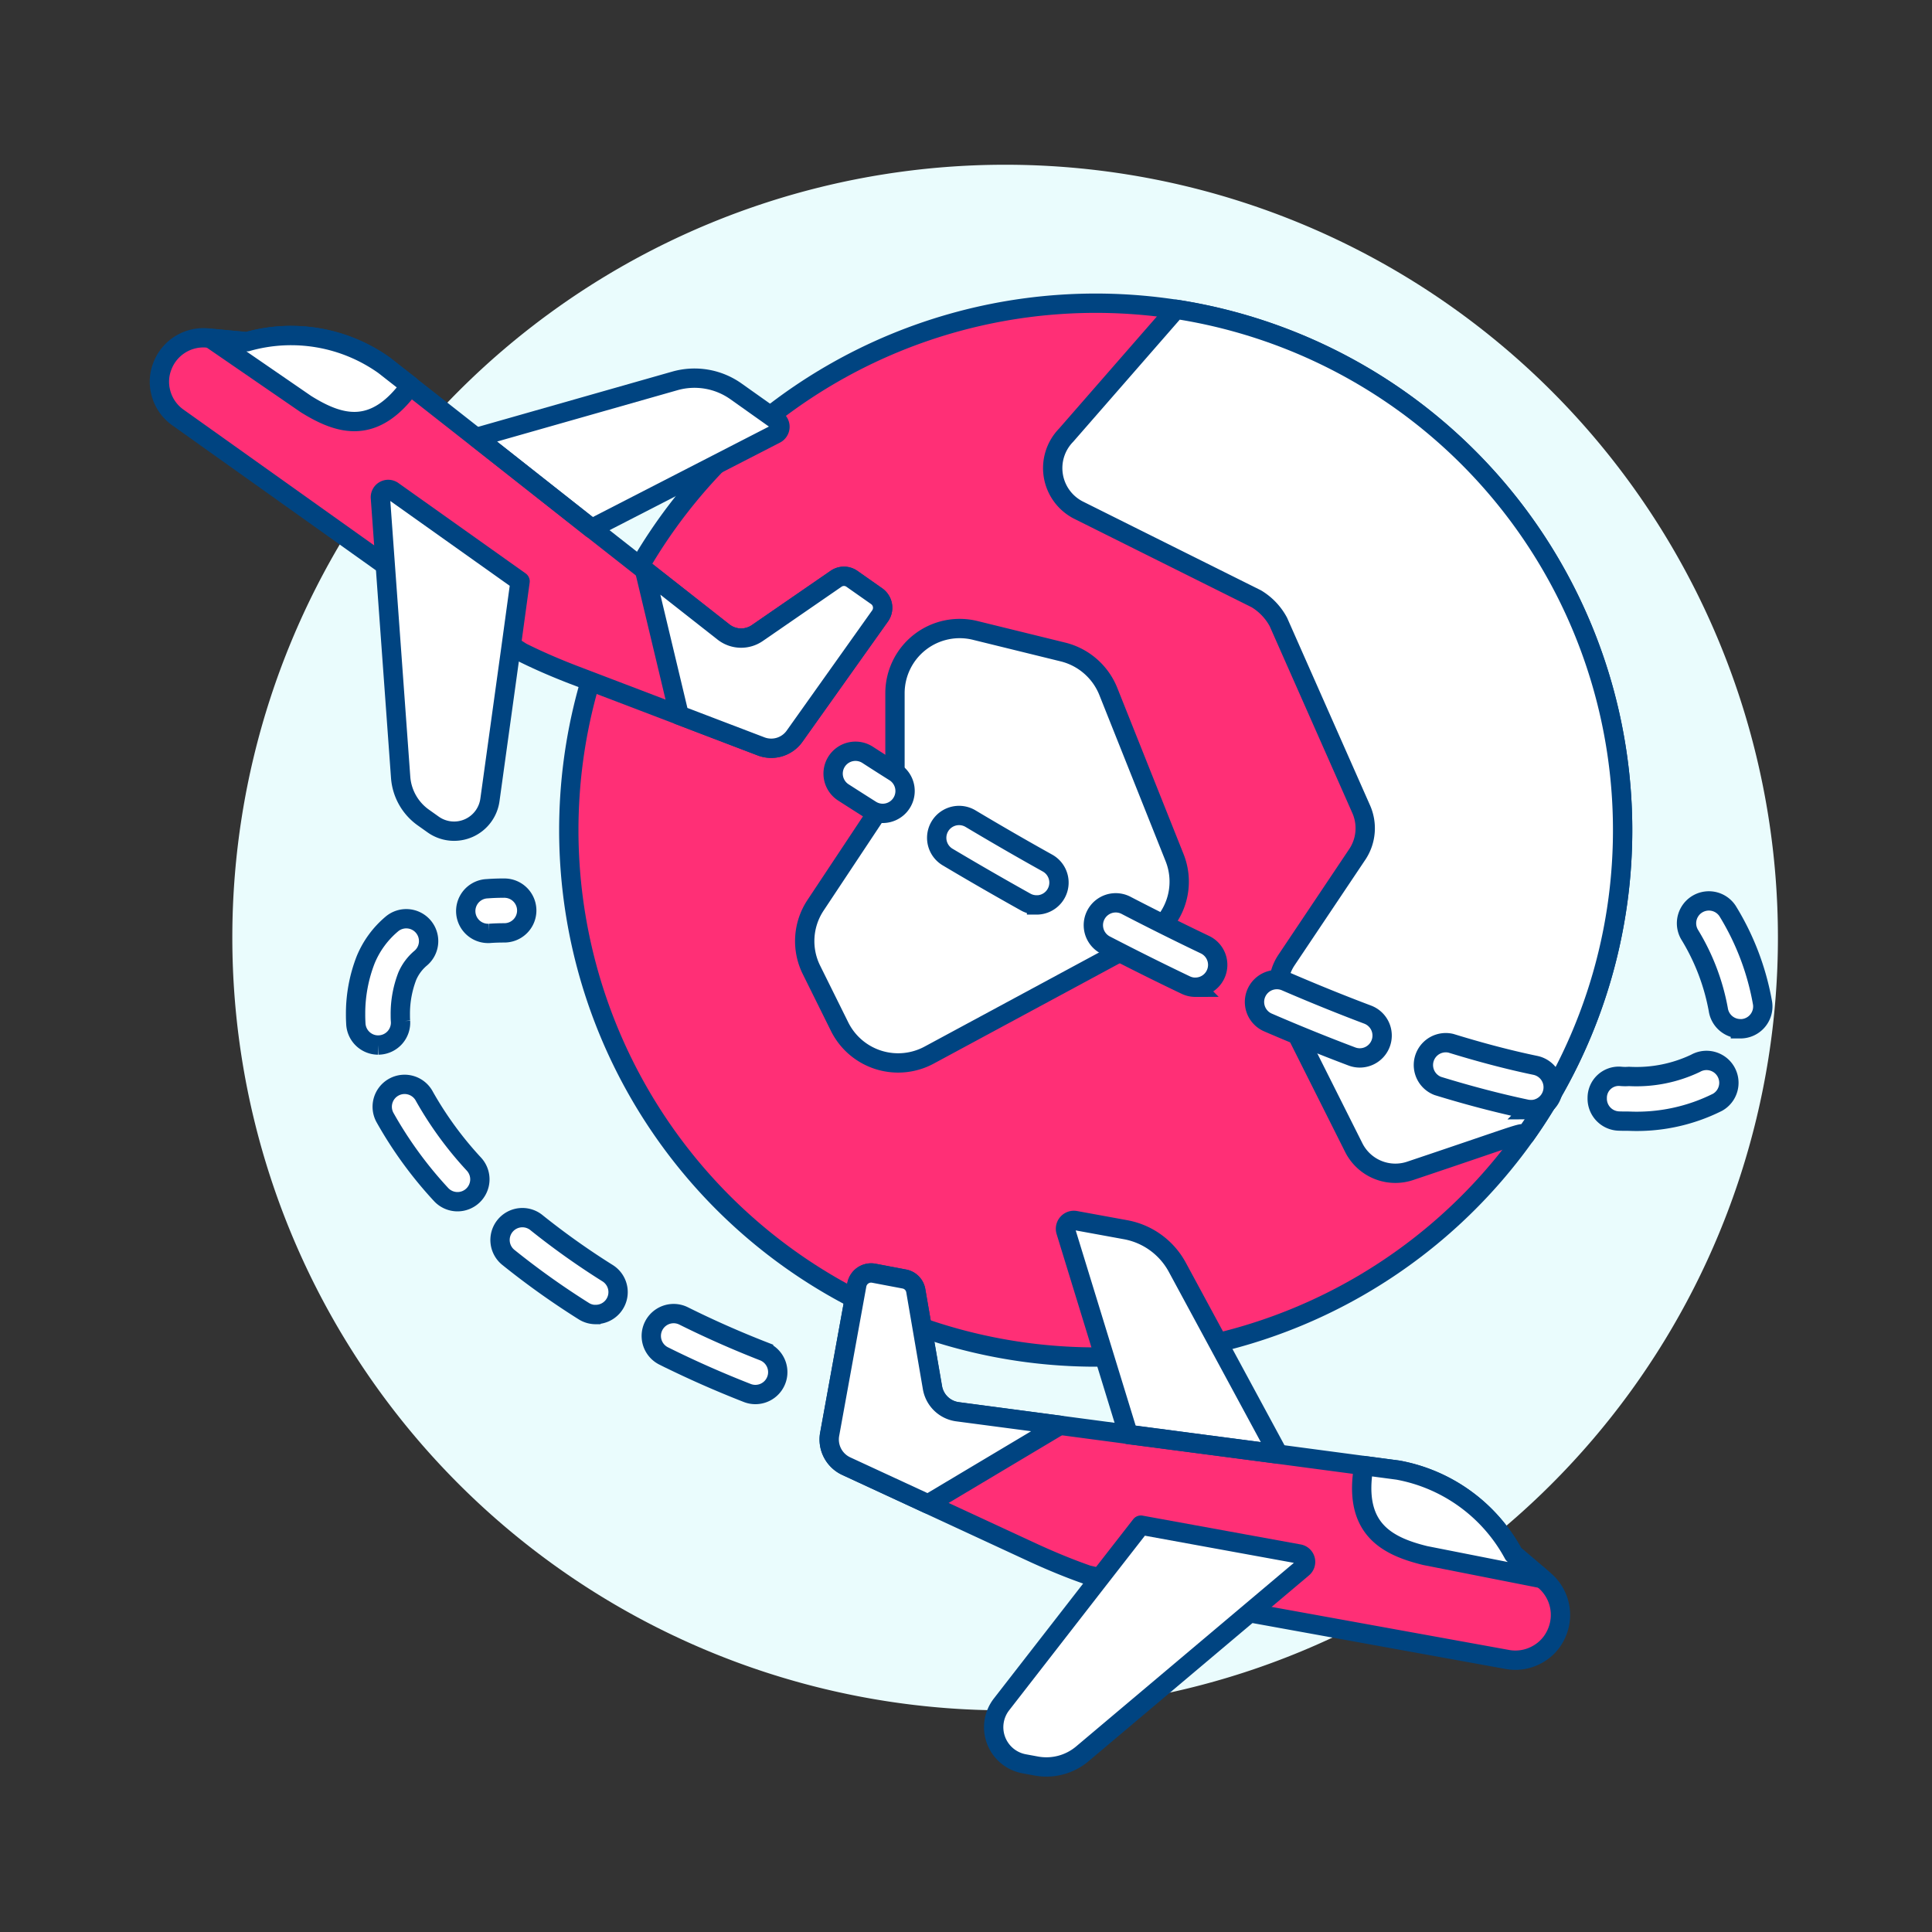 <svg xmlns="http://www.w3.org/2000/svg" viewBox="0 0 100 100" height="100" width="100"><rect x="0" y="0" width="100" height="100" fill="#333333" stroke="none"/><path d="M12.025 48.527 A40.000 40.000 0 1 0 92.025 48.527 A40.000 40.000 0 1 0 12.025 48.527 Z" fill="#eafcfd"/><path d="M29.441 42.967 A27.273 27.273 0 1 0 83.987 42.967 A27.273 27.273 0 1 0 29.441 42.967 Z" fill="#ff2f76"/><path d="M60.792,44.379a3.347,3.347,0,0,1-1.533,4.208L48.09,54.613a3.382,3.382,0,0,1-4.623-1.455l-1.455-2.935a3.351,3.351,0,0,1,.208-3.377l3.533-5.324a3.384,3.384,0,0,0,.571-1.871V35.885a3.349,3.349,0,0,1,4.182-3.247l4.546,1.117a3.408,3.408,0,0,1,2.311,2.026Z" fill="#ffffff"/><path d="M46.324,39.651V35.885a3.349,3.349,0,0,1,4.182-3.247l4.546,1.117a3.408,3.408,0,0,1,2.311,2.026l3.429,8.6a3.347,3.347,0,0,1-1.533,4.208L48.09,54.613a3.382,3.382,0,0,1-4.623-1.455l-1.455-2.935a3.351,3.351,0,0,1,.208-3.377l3.533-5.324A3.384,3.384,0,0,0,46.324,39.651Z" fill="none" stroke="#004481" stroke-linecap="round" stroke-linejoin="round"/><path d="M29.441 42.967 A27.273 27.273 0 1 0 83.987 42.967 A27.273 27.273 0 1 0 29.441 42.967 Z" fill="none" stroke="#004481" stroke-linecap="round" stroke-linejoin="round"/><path d="M78.951,58.762A27.281,27.281,0,0,0,60.869,16.008l-5.687,6.517a2.44,2.44,0,0,0,.623,3.87l3.073,1.533,6.148,3.065a3.122,3.122,0,0,1,1.143,1.2l4.285,9.688a2.437,2.437,0,0,1-.181,2.312l-3.689,5.506a2.45,2.45,0,0,0-.156,2.442l3.637,7.248A2.409,2.409,0,0,0,73,60.6C79.34,58.472,78.708,58.6,78.951,58.762Z" fill="#ffffff"/><path d="M78.951,58.762A27.281,27.281,0,0,0,60.869,16.008l-5.687,6.517a2.44,2.44,0,0,0,.623,3.87l3.073,1.533,6.148,3.065a3.122,3.122,0,0,1,1.143,1.2l4.285,9.688a2.437,2.437,0,0,1-.181,2.312l-3.689,5.506a2.45,2.45,0,0,0-.156,2.442l3.637,7.248A2.409,2.409,0,0,0,73,60.6C79.34,58.472,78.708,58.6,78.951,58.762Z" fill="none" stroke="#004481" stroke-linecap="round" stroke-linejoin="round"/><path d="M39.1,72.18a1.158,1.158,0,0,1-.421-.079c-1.484-.58-2.94-1.225-4.328-1.917a1.157,1.157,0,1,1,1.034-2.071c1.324.66,2.717,1.277,4.137,1.831A1.158,1.158,0,0,1,39.1,72.18Zm-8.271-4.139a1.146,1.146,0,0,1-.615-.179A41.02,41.02,0,0,1,26.335,65.1a1.157,1.157,0,1,1,1.453-1.8,39.089,39.089,0,0,0,3.662,2.6,1.157,1.157,0,0,1-.618,2.137ZM23.681,62.2a1.157,1.157,0,0,1-.857-.379,20.906,20.906,0,0,1-2.882-3.952,1.158,1.158,0,1,1,2.029-1.115,18.586,18.586,0,0,0,2.566,3.509,1.158,1.158,0,0,1-.856,1.937Zm-4.107-8.109A1.158,1.158,0,0,1,18.419,53c-.01-.17-.015-.339-.014-.508a7.677,7.677,0,0,1,.519-2.807,4.811,4.811,0,0,1,1.344-1.847,1.157,1.157,0,1,1,1.52,1.745,2.517,2.517,0,0,0-.707.944,5.4,5.4,0,0,0-.361,1.97c0,.125,0,.247.011.369a1.158,1.158,0,0,1-1.089,1.222Zm5.73-5.778A1.157,1.157,0,0,1,25.224,46q.426-.032.882-.031a1.158,1.158,0,0,1,0,2.316c-.248,0-.488.007-.72.023A.75.75,0,0,1,25.3,48.313Z" fill="#ffffff" stroke="#004481"/><path d="M84.313,58.032c-.147,0-.341,0-.517-.007a1.158,1.158,0,0,1-1.124-1.191,1.115,1.115,0,0,1,1.189-1.124,2.459,2.459,0,0,0,.451.006,7.116,7.116,0,0,0,3.446-.678A1.158,1.158,0,0,1,88.9,57.053,9.339,9.339,0,0,1,84.313,58.032Zm-5.07-.6a1.285,1.285,0,0,1-.237-.023c-1.417-.3-2.96-.7-4.585-1.2A1.158,1.158,0,0,1,75.1,54c1.556.479,3.027.865,4.374,1.144a1.158,1.158,0,0,1-.234,2.291Zm-8.86-2.674a1.154,1.154,0,0,1-.409-.075c-1.408-.53-2.869-1.122-4.343-1.759a1.157,1.157,0,1,1,.918-2.125c1.441.622,2.868,1.2,4.242,1.718a1.158,1.158,0,0,1-.408,2.241Zm19.7-1.512a1.159,1.159,0,0,1-1.146-1,11.345,11.345,0,0,0-1.493-3.888,1.157,1.157,0,1,1,2.015-1.139,13.561,13.561,0,0,1,1.773,4.72,1.156,1.156,0,0,1-1.149,1.311ZM61.874,51.1a1.152,1.152,0,0,1-.5-.113c-1.365-.651-2.77-1.353-4.179-2.083a1.158,1.158,0,0,1,1.067-2.055c1.385.719,2.768,1.408,4.11,2.049a1.157,1.157,0,0,1-.5,2.2Zm-8.222-4.263a1.149,1.149,0,0,1-.563-.147q-2-1.116-4.04-2.329a1.157,1.157,0,1,1,1.184-1.989q2.009,1.2,3.985,2.3a1.157,1.157,0,0,1-.566,2.168ZM45.69,42.1a1.151,1.151,0,0,1-.616-.179q-.709-.447-1.422-.906a1.157,1.157,0,0,1,1.255-1.945q.7.453,1.4.893A1.158,1.158,0,0,1,45.69,42.1Z" fill="#ffffff" stroke="#004481"/><path d="M64.976,83.528,78,85.89a2.322,2.322,0,0,0,1.657-.306,2.264,2.264,0,0,0,.9-1.021,2.337,2.337,0,0,0-.614-2.758l-1.6-1.364a8.545,8.545,0,0,0-5.984-4.349l-6.225-.828-7.765-1.026-8.8-1.168a1.519,1.519,0,0,1-1.3-1.251L47.4,66.8a.74.74,0,0,0-.6-.6L45.218,65.9a.753.753,0,0,0-.869.6l-1.407,7.743a1.522,1.522,0,0,0,.846,1.638L53.542,80.4c.9.411,1.815.79,2.753,1.117Z" fill="#ff2f76"/><path d="M66.163,75.262l-5.226-9.669a3.824,3.824,0,0,0-2.68-1.944l-2.595-.474a.434.434,0,0,0-.492.559L58.4,74.251Z" fill="#ffffff" stroke="#004481" stroke-linecap="round" stroke-linejoin="round"/><path d="M64.976,83.528,78,85.89a2.322,2.322,0,0,0,1.657-.306,2.264,2.264,0,0,0,.9-1.021,2.337,2.337,0,0,0-.614-2.758l-1.6-1.364a8.545,8.545,0,0,0-5.984-4.349l-6.225-.828-7.765-1.026-8.8-1.168a1.519,1.519,0,0,1-1.3-1.251L47.4,66.8a.74.74,0,0,0-.6-.6L45.218,65.9a.753.753,0,0,0-.869.6l-1.407,7.743a1.522,1.522,0,0,0,.846,1.638L53.542,80.4c.9.411,1.815.79,2.753,1.117Z" fill="none" stroke="#004481" stroke-linecap="round" stroke-linejoin="round"/><path d="M56.023,90.777a2.889,2.889,0,0,1-2.382.633l-.629-.116a1.925,1.925,0,0,1-1.174-3.075l4.924-6.339,2.289-2.939,8.173,1.49a.416.416,0,0,1,.2.734l-2.589,2.183Z" fill="#ffffff" stroke="#004481" stroke-linecap="round" stroke-linejoin="round"/><path d="M54.861,73.773l-5.3-.7a1.519,1.519,0,0,1-1.3-1.251L47.4,66.8a.74.74,0,0,0-.6-.6L45.218,65.9a.753.753,0,0,0-.869.6l-1.407,7.743a1.522,1.522,0,0,0,.846,1.638l4.247,1.965Z" fill="#ffffff" stroke="#004481" stroke-linecap="round" stroke-linejoin="round"/><path d="M73.767,80.515c-2.078-.51-3.736-1.45-3.175-4.657l1.761.234a8.545,8.545,0,0,1,5.984,4.349l1.5,1.272Z" fill="#ffffff" stroke="#004481" stroke-linecap="round" stroke-linejoin="round"/><path d="M19.7,29.079,9.22,21.617a2.258,2.258,0,0,1-.912-1.361,2.205,2.205,0,0,1,.1-1.316,2.273,2.273,0,0,1,2.337-1.446l2.037.191A8.307,8.307,0,0,1,19.873,18.9l4.8,3.77,5.985,4.708,6.787,5.332a1.476,1.476,0,0,0,1.754.056l4.077-2.81a.717.717,0,0,1,.825.008l1.281.9a.732.732,0,0,1,.171,1.014L41.12,38.115a1.481,1.481,0,0,1-1.714.523l-9.762-3.725c-.9-.348-1.782-.727-2.646-1.159Z" fill="#ff2f76"/><path d="M24.652,22.641l10.277-2.925a3.712,3.712,0,0,1,3.172.546l2.091,1.483a.422.422,0,0,1-.055.722l-9.514,4.889Z" fill="#ffffff" stroke="#004481" stroke-linecap="round" stroke-linejoin="round"/><path d="M19.7,29.079,9.22,21.617a2.258,2.258,0,0,1-.912-1.361,2.205,2.205,0,0,1,.1-1.316,2.273,2.273,0,0,1,2.337-1.446l2.037.191A8.307,8.307,0,0,1,19.873,18.9l4.8,3.77,5.985,4.708,6.787,5.332a1.476,1.476,0,0,0,1.754.056l4.077-2.81a.717.717,0,0,1,.825.008l1.281.9a.732.732,0,0,1,.171,1.014L41.12,38.115a1.481,1.481,0,0,1-1.714.523l-9.762-3.725c-.9-.348-1.782-.727-2.646-1.159Z" fill="none" stroke="#004481" stroke-linecap="round" stroke-linejoin="round"/><path d="M20.737,40.23a2.805,2.805,0,0,0,1.177,2.087l.507.36a1.872,1.872,0,0,0,2.937-1.271l1.07-7.729.491-3.588-6.585-4.678a.406.406,0,0,0-.644.362l.238,3.285Z" fill="#ffffff" stroke="#004481" stroke-linecap="round" stroke-linejoin="round"/><path d="M33.36,29.5l4.086,3.21a1.476,1.476,0,0,0,1.754.056l4.077-2.81a.717.717,0,0,1,.825.008l1.281.9a.732.732,0,0,1,.171,1.014L41.12,38.115a1.481,1.481,0,0,1-1.714.523l-4.251-1.622Z" fill="#ffffff" stroke="#004481" stroke-linecap="round" stroke-linejoin="round"/><path d="M15.835,20.915c1.765,1.1,3.545,1.616,5.4-.951L19.873,18.9a8.307,8.307,0,0,0-7.089-1.212l-1.9-.178Z" fill="#ffffff" stroke="#004481" stroke-linecap="round" stroke-linejoin="round"/></svg>